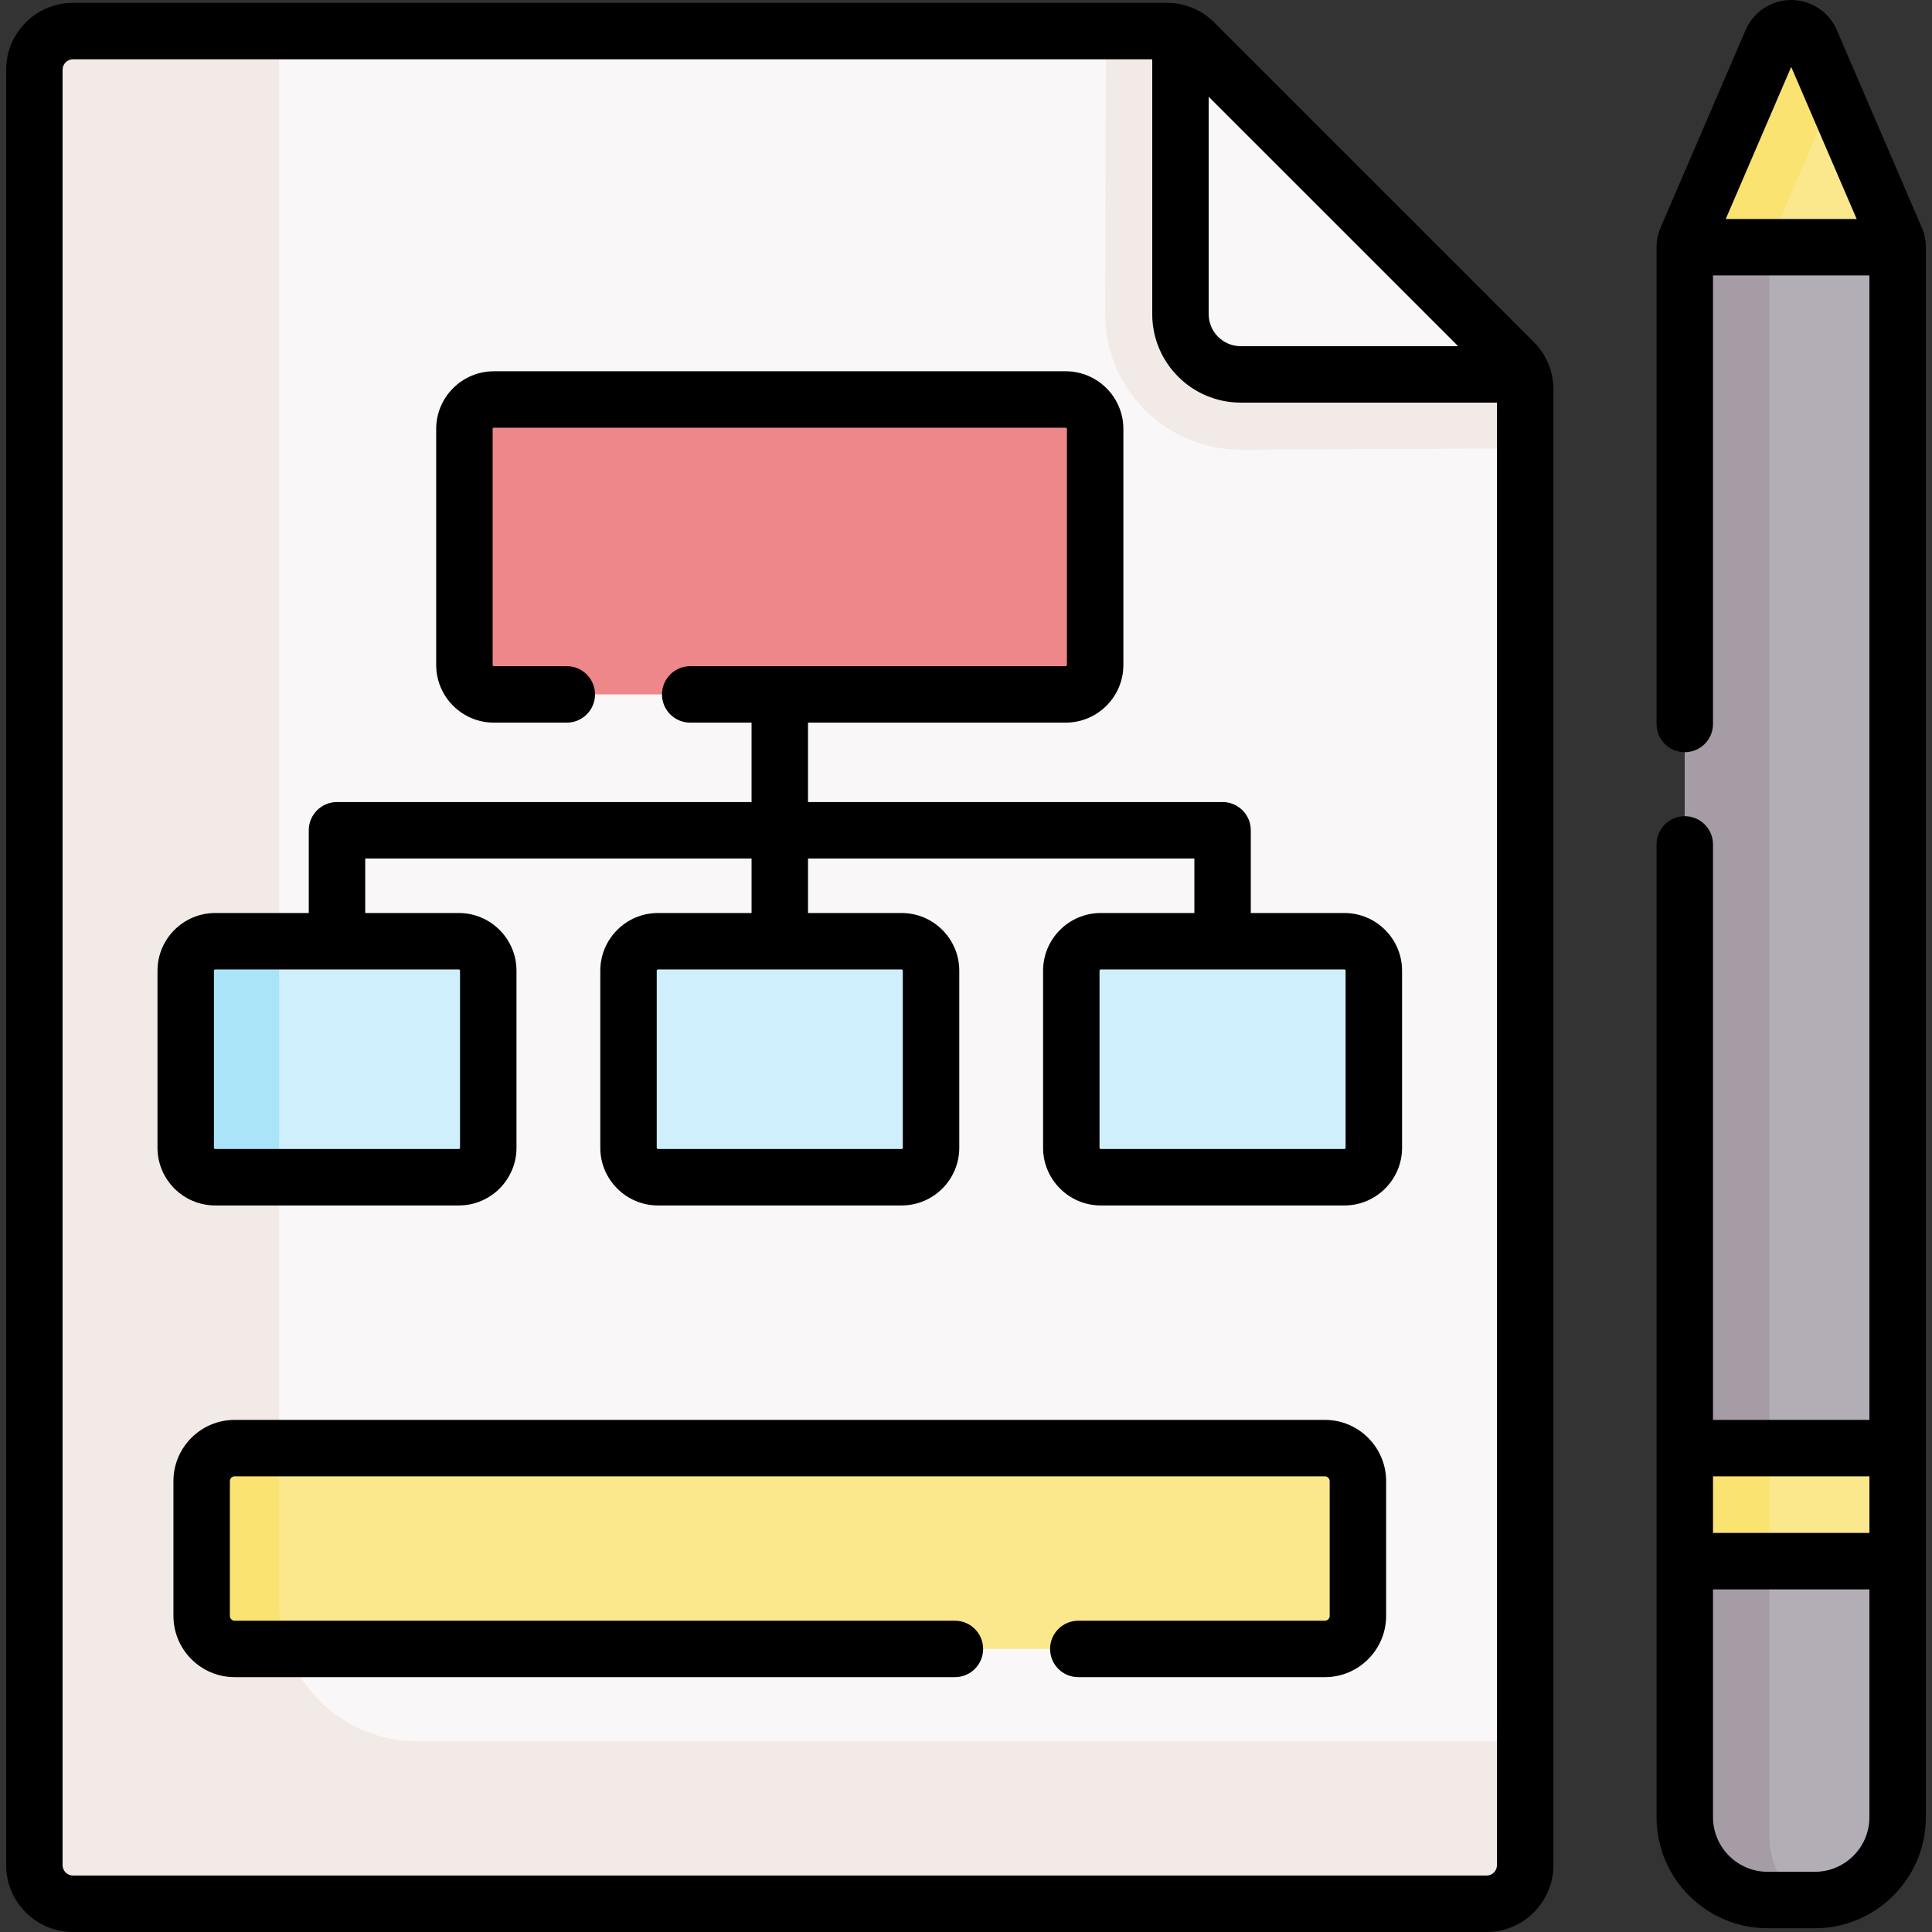 <svg id="Capa_1" enable-background="new 0 0 513.399 513.399" height="512" viewBox="0 0 513.399 513.399" width="512" xmlns="http://www.w3.org/2000/svg"><rect x="0" y="0" width="513.399" height="513.399" fill="#333333" stroke="none"/><g><g><path d="m503.809 63.449-22.6-52.51c-1.97-4.58-8.47-4.58-10.44 0l-22.6 52.51c-.31.71-.46 1.47-.46 2.24l8.867 9.065h41.195s6.498-9.065 6.498-9.065c0-.77-.16-1.53-.46-2.24z" fill="#fbe88c"/><path d="m470.21 66.212c0-.778.15-1.547.46-2.265l16.585-38.961-6.046-14.047c-1.97-4.58-8.47-4.58-10.44 0l-22.6 52.51c-.31.71-.46 1.47-.46 2.24l8.867 9.065h13.634z" fill="#fbe372"/><path d="m447.709 65.689v319.12l8.909 12.439h37.926l9.725-12.439v-319.12z" fill="#b3adb5"/><g><path d="m405.299 103.459v392.17c0 5.67-4.6 10.27-10.27 10.27h-375.63c-5.67 0-10.27-4.6-10.27-10.27v-477.1c0-5.67 4.6-10.27 10.27-10.27h290.7c2.72 0 5.33 1.08 7.26 3.01l84.93 84.93c1.93 1.92 3.01 4.54 3.01 7.26z" fill="#f9f7f7"/></g><path d="m110.888 462.719c-20.281 0-36.723-16.441-36.723-36.723v-417.737h-54.766c-5.672 0-10.27 4.598-10.27 10.27v477.1c0 5.672 4.598 10.27 10.27 10.27h375.63c5.672 0 10.27-4.598 10.27-10.27v-32.91z" fill="#f2eae7"/><g><g><g id="XMLID_242_"><g><path d="m405.299 103.459c0-2.72-1.08-5.34-3.01-7.26l-84.93-84.93c-1.93-1.93-4.54-3.01-7.26-3.01h-16.198l-.212 75.23c0 19.851 16.149 36 36 36h.043l75.567-.324z" fill="#f2eae7"/><path d="m313.899 8.989c1.28.51 2.46 1.28 3.46 2.28l84.93 84.93c.87.87 1.57 1.88 2.07 2.97l-74.67.32c-8.84 0-16-7.16-16-16z" fill="#f9f7f7"/></g></g></g><path d="m283.189 184.528h-151.951c-4.324 0-7.829-3.505-7.829-7.829v-62.709c0-4.324 3.505-7.829 7.829-7.829h151.951c4.324 0 7.829 3.505 7.829 7.829v62.709c.001 4.324-3.505 7.829-7.829 7.829z" fill="#ee878a"/><path d="m239.582 312.83h-64.736c-4.324 0-7.829-3.505-7.829-7.829v-47.051c0-4.324 3.505-7.829 7.829-7.829h64.736c4.324 0 7.829 3.505 7.829 7.829v47.051c0 4.324-3.505 7.829-7.829 7.829z" fill="#cfeffc"/><path d="m121.917 312.83h-64.736c-4.324 0-7.829-3.505-7.829-7.829v-47.051c0-4.324 3.505-7.829 7.829-7.829h64.736c4.324 0 7.829 3.505 7.829 7.829v47.051c.001 4.324-3.505 7.829-7.829 7.829z" fill="#cfeffc"/><path d="m57.181 312.83h16.984v-62.709h-16.984c-4.324 0-7.829 3.505-7.829 7.829v47.051c0 4.324 3.505 7.829 7.829 7.829z" fill="#a9e4f9"/><path d="m292.51 312.83h64.736c4.324 0 7.829-3.505 7.829-7.829v-47.051c0-4.324-3.505-7.829-7.829-7.829h-64.736c-4.324 0-7.829 3.505-7.829 7.829v47.051c0 4.324 3.505 7.829 7.829 7.829z" fill="#cfeffc"/><path d="m352.063 438.178h-289.698c-4.848 0-8.778-3.93-8.778-8.778v-35.81c0-4.848 3.93-8.778 8.778-8.778h289.698c4.848 0 8.778 3.93 8.778 8.778v35.81c0 4.848-3.93 8.778-8.778 8.778z" fill="#fbe88c"/><path d="m62.365 438.178h13.878c-1.341-3.813-2.078-7.911-2.078-12.182v-41.184h-11.8c-4.848 0-8.778 3.93-8.778 8.778v35.81c0 4.848 3.93 8.778 8.778 8.778z" fill="#fbe372"/><g id="XMLID_243_"><g><path d="m498.189 405.175h-39.253l-11.228 9.684v68.03c0 12.16 9.85 22.01 22 22.01h12.55c12.16 0 22.01-9.85 22.01-22.01v-68.03z" fill="#b3adb5"/><path d="m470.21 66.212c0-.175.01-.35.025-.523h-22.527v319.12l8.909 12.439h13.593z" fill="#a59ca6"/><path d="m470.21 488.045v-82.87h-11.274l-11.228 9.684v68.03c0 12.16 9.85 22.01 22 22.01h8.142c-4.676-4.08-7.64-10.114-7.64-16.854z" fill="#a59ca6"/><path d="m447.709 384.809h56.56v30.05h-56.56z" fill="#fbe88c"/></g></g><path d="m447.709 384.809h22.501v30.05h-22.501z" fill="#fbe372"/></g></g><g><path d="m322.663 5.965c-3.356-3.357-7.819-5.206-12.566-5.206h-290.697c-9.798 0-17.77 7.972-17.77 17.771v477.1c0 9.799 7.972 17.771 17.77 17.771h375.627c9.798 0 17.77-7.972 17.77-17.771v-392.17c0-4.745-1.848-9.207-5.205-12.565zm64.811 86.023h-57.785c-4.687 0-8.5-3.813-8.5-8.5v-57.783zm7.553 406.411h-375.627c-1.527 0-2.77-1.243-2.77-2.771v-477.1c0-1.527 1.243-2.771 2.77-2.771h286.789v67.729c0 12.958 10.542 23.5 23.5 23.5h68.108v388.641c0 1.529-1.242 2.772-2.77 2.772z"/><path d="m357.247 242.621h-24.868v-21.989c0-4.143-3.358-7.5-7.5-7.5h-110.165v-21.104h68.476c8.453 0 15.329-6.877 15.329-15.33v-62.709c0-8.452-6.876-15.329-15.329-15.329h-151.952c-8.453 0-15.33 6.877-15.33 15.329v62.709c0 8.453 6.877 15.33 15.33 15.33h19.382c4.142 0 7.5-3.357 7.5-7.5s-3.358-7.5-7.5-7.5h-19.382c-.182 0-.33-.148-.33-.33v-62.709c0-.182.148-.329.33-.329h151.951c.182 0 .329.147.329.329v62.709c0 .182-.147.33-.329.33h-99.777c-4.142 0-7.5 3.357-7.5 7.5s3.358 7.5 7.5 7.5h16.301v21.104h-110.164c-4.142 0-7.5 3.357-7.5 7.5v21.989h-24.868c-8.453 0-15.33 6.877-15.33 15.329v47.051c0 8.452 6.877 15.329 15.33 15.329h64.736c8.453 0 15.33-6.877 15.33-15.329v-47.051c0-8.452-6.877-15.329-15.33-15.329h-24.868v-14.489h102.665v14.489h-24.868c-8.453 0-15.329 6.877-15.329 15.329v47.051c0 8.452 6.876 15.329 15.329 15.329h64.736c8.453 0 15.329-6.877 15.329-15.329v-47.051c0-8.452-6.876-15.329-15.329-15.329h-24.868v-14.489h102.665v14.489h-24.869c-8.453 0-15.329 6.877-15.329 15.329v47.051c0 8.452 6.876 15.329 15.329 15.329h64.736c8.453 0 15.329-6.877 15.329-15.329v-47.051c.001-8.452-6.876-15.329-15.328-15.329zm-235 15.329v47.051c0 .182-.148.329-.33.329h-64.736c-.182 0-.33-.147-.33-.329v-47.051c0-.182.148-.329.33-.329h64.736c.182 0 .33.148.33.329zm117.664 0v47.051c0 .182-.147.329-.329.329h-64.736c-.182 0-.329-.147-.329-.329v-47.051c0-.182.147-.329.329-.329h64.736c.182 0 .329.148.329.329zm117.665 47.051c0 .182-.147.329-.329.329h-64.737c-.182 0-.329-.147-.329-.329v-47.051c0-.182.147-.329.329-.329h64.736c.182 0 .329.147.329.329v47.051z"/><path d="m352.063 377.312h-289.698c-8.976 0-16.278 7.303-16.278 16.279v35.809c0 8.977 7.302 16.279 16.278 16.279h191.387c4.142 0 7.5-3.357 7.5-7.5s-3.358-7.5-7.5-7.5h-191.387c-.705 0-1.278-.574-1.278-1.279v-35.809c0-.705.573-1.279 1.278-1.279h289.698c.705 0 1.278.574 1.278 1.279v35.809c0 .705-.573 1.279-1.278 1.279h-65.52c-4.142 0-7.5 3.357-7.5 7.5s3.358 7.5 7.5 7.5h65.52c8.976 0 16.278-7.303 16.278-16.279v-35.809c0-8.977-7.302-16.279-16.278-16.279z"/><path d="m510.695 60.481-22.599-52.51c-2.085-4.842-6.838-7.971-12.11-7.971s-10.025 3.129-12.109 7.972l-22.599 52.508c-.713 1.655-1.074 3.409-1.074 5.213v126.697c0 4.143 3.358 7.5 7.5 7.5s7.5-3.357 7.5-7.5v-119.197h41.565v304.118h-41.565v-152.921c0-4.143-3.358-7.5-7.5-7.5s-7.5 3.357-7.5 7.5v258.5c0 16.271 13.237 29.51 29.509 29.51h12.547c16.271 0 29.509-13.238 29.509-29.51v-417.197c0-1.802-.361-3.556-1.074-5.212zm-34.709-42.702 17.393 40.414h-34.787zm20.783 374.533v15.046h-41.565v-15.046zm-14.509 105.087h-12.547c-8 0-14.509-6.509-14.509-14.51v-60.532h41.565v60.532c0 8.002-6.509 14.51-14.509 14.51z"/></g></g></svg>